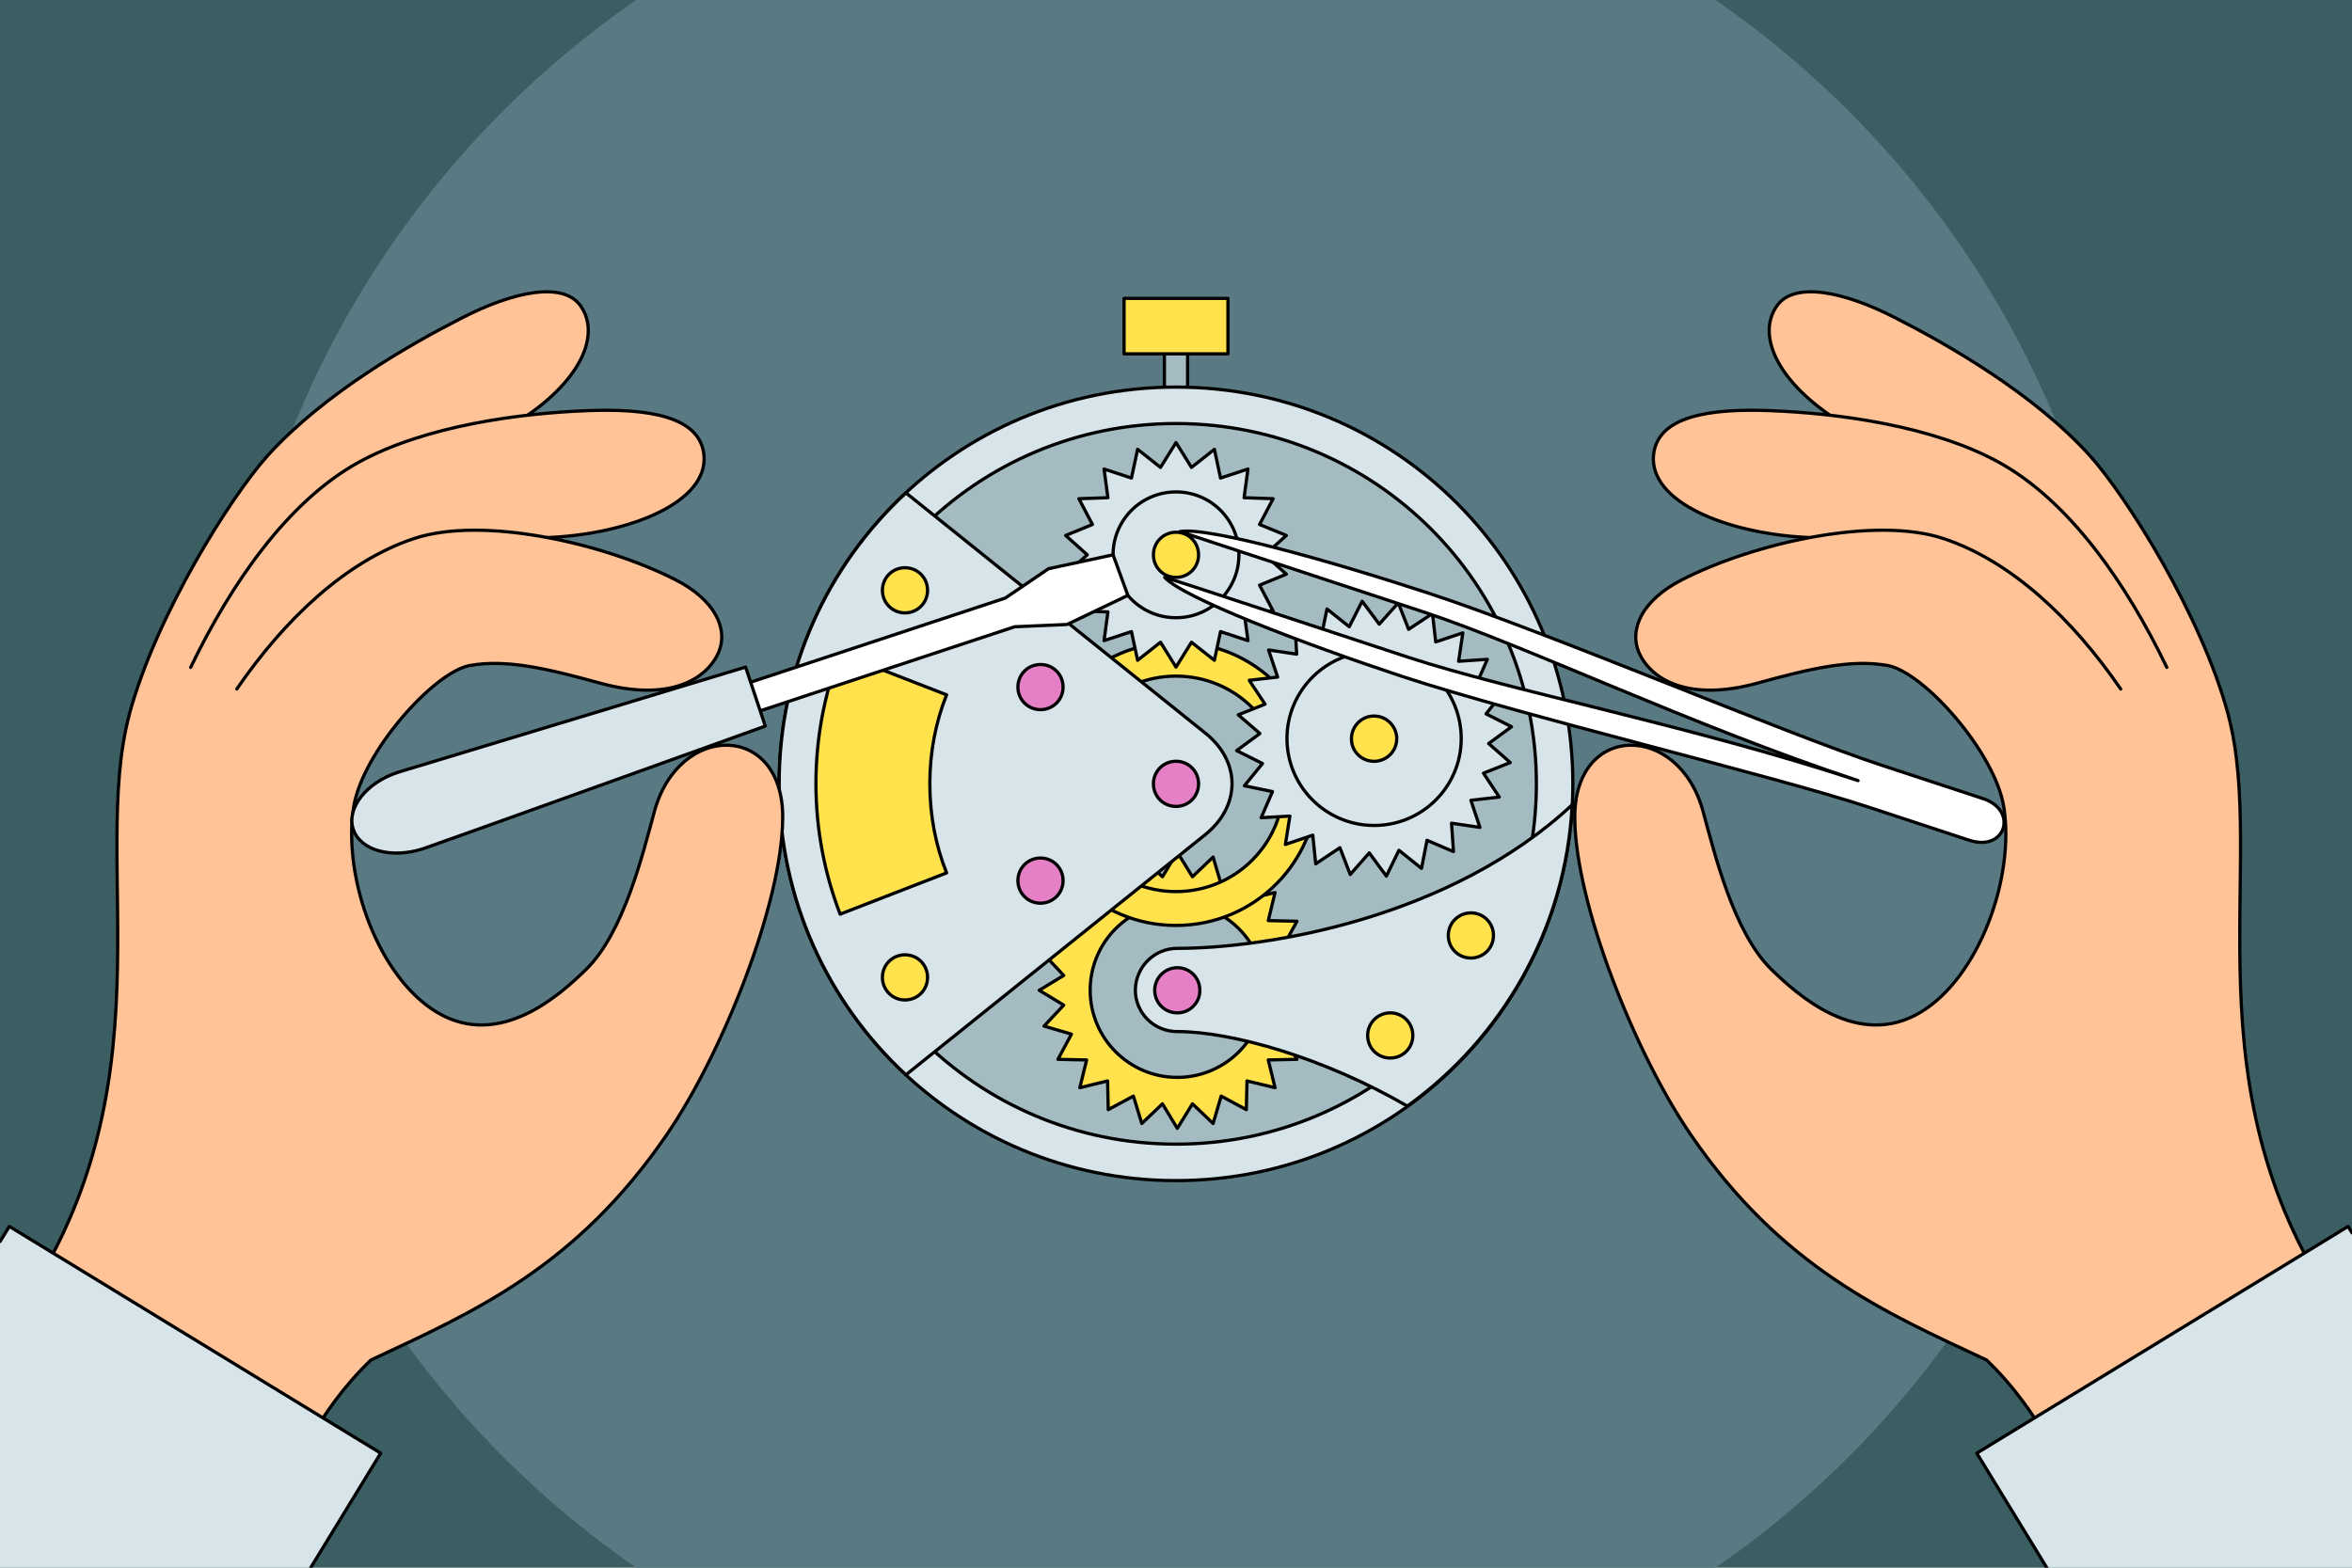 <?xml version="1.0" encoding="utf-8"?>
<!-- Generator: Adobe Illustrator 21.1.0, SVG Export Plug-In . SVG Version: 6.00 Build 0)  -->
<svg version="1.2" baseProfile="tiny" id="Слой_1"
	 xmlns="http://www.w3.org/2000/svg" xmlns:xlink="http://www.w3.org/1999/xlink" x="0px" y="0px" viewBox="0 0 729 486"
	 xml:space="preserve">
<g id="Layer_2_copy_2">
	<rect y="0" fill="#3B5E63" width="729" height="486"/>
	<path fill="#597A82" d="M69.5,243c0,100.8,50.6,189.8,127.7,243h334.5c77.2-53.2,127.7-142.2,127.7-243S608.8,53.2,531.7,0H197.2
		C120.1,53.2,69.5,142.2,69.5,243z"/>
</g>
<g id="Layer_83">
	<path fill="#A3BBC1" stroke="#000000" stroke-linecap="round" stroke-linejoin="round" stroke-miterlimit="10" d="M368.1,100.2
		v27.6h-7.2v-27.6H368.1z"/>
	<path fill="#FFE24C" stroke="#000000" stroke-linecap="round" stroke-linejoin="round" stroke-miterlimit="10" d="M380.6,92.5v17.2
		h-32.2V92.5H380.6z"/>
	<path fill="#D7E4EA" stroke="#000000" stroke-linecap="round" stroke-linejoin="round" stroke-miterlimit="10" d="M364.5,120
		c68.1,0,123,54.9,123,123s-54.9,123-123,123s-123-54.9-123-123S296.4,120,364.5,120z"/>
	<path fill="#A3BBC1" stroke="#000000" stroke-linecap="round" stroke-linejoin="round" stroke-miterlimit="10" d="M364.5,131.3
		c61.8,0,111.7,49.9,111.7,111.7s-49.9,111.7-111.7,111.7S252.8,304.8,252.8,243S302.7,131.3,364.5,131.3z"/>
	<polygon fill="#FFE24C" stroke="#000000" stroke-linecap="round" stroke-linejoin="round" stroke-miterlimit="10" points="
		400.1,311.6 407.7,307 400.1,302.4 406.3,295.9 397.7,293.4 402,285.6 393.1,285.4 395.2,276.7 386.5,278.8 386.3,269.9 
		378.5,274.2 376,265.7 369.6,271.8 364.9,264.2 360.3,271.8 353.9,265.7 351.3,274.2 343.5,269.9 343.3,278.8 334.7,276.7 
		336.8,285.4 327.9,285.6 330.31,291.93 323.6,295.9 329.7,302.4 322.1,307 329.7,311.6 323.6,318.1 332.1,320.6 327.9,328.4 
		336.8,328.6 334.7,337.2 343.3,335.1 343.5,344 351.3,339.8 353.9,348.3 360.3,342.2 364.9,349.8 369.6,342.2 376,348.3 
		378.5,339.8 386.3,344 386.5,335.1 395.2,337.2 393.1,328.6 402,328.4 397.7,320.6 406.3,318.1 	"/>
	<path fill="#A3BBC1" stroke="#000000" stroke-linecap="round" stroke-linejoin="round" stroke-miterlimit="10" d="M364.9,280
		c14.9,0,27,12.1,27,27s-12.1,27-27,27s-27-12.1-27-27C337.9,292,350,280,364.9,280z"/>
	<path fill="#D7E4EA" stroke="#000000" stroke-linecap="round" stroke-linejoin="round" stroke-miterlimit="10" d="M364.9,294
		c-7.2,0-12.9,5.8-13,12.9c0,7.2,5.8,12.9,13,12.9c16.9,0,45.4,8.1,71.3,23.1c29.4-21.1,49.1-54.9,51.1-93.4
		C449.5,284.7,392.8,294,364.9,294z"/>
	<path fill="#E57FC6" stroke="#000000" stroke-linecap="round" stroke-linejoin="round" stroke-miterlimit="10" d="M364.9,300
		c3.9,0,7,3.1,7,7s-3.1,7-7,7s-7-3.1-7-7S361.1,300,364.9,300z"/>
	<path fill="#FFE24C" stroke="#000000" stroke-linecap="round" stroke-linejoin="round" stroke-miterlimit="10" d="M430.9,314
		c3.9,0,7,3.1,7,7s-3.1,7-7,7s-7-3.1-7-7S427.1,314,430.9,314z"/>
	<path fill="#FFE24C" stroke="#000000" stroke-linecap="round" stroke-linejoin="round" stroke-miterlimit="10" d="M455.9,283
		c3.9,0,7,3.1,7,7s-3.1,7-7,7s-7-3.1-7-7S452.1,283,455.9,283z"/>
	<path fill="#FFE24C" stroke="#000000" stroke-linecap="round" stroke-linejoin="round" stroke-miterlimit="10" d="M364.5,199.1
		c-24.3,0-43.9,19.6-43.9,43.9s19.6,43.9,43.9,43.9s43.9-19.6,43.9-43.9C408.4,218.7,388.8,199.1,364.5,199.1z M364.5,276.4
		c-18.5,0-33.4-14.9-33.4-33.4s14.9-33.4,33.4-33.4s33.4,14.9,33.4,33.4S383,276.4,364.5,276.4z"/>
	<path fill="#D7E4EA" stroke="#000000" stroke-linecap="round" stroke-linejoin="round" stroke-miterlimit="10" d="M364.5,231.2
		c6.5,0,11.8,5.3,11.8,11.8s-5.3,11.8-11.8,11.8s-11.8-5.3-11.8-11.8S358,231.2,364.5,231.2z"/>
	<g>
		<polygon fill="#D7E4EA" stroke="#000000" stroke-linecap="round" stroke-linejoin="round" stroke-miterlimit="10" points="
			461.4,230.5 468.5,225.3 460.6,221.3 466.1,214.4 457.4,212.6 461,204.4 452.1,205 453.4,196.2 445,199 444,190.2 436.6,195.1 
			433.4,186.9 427.5,193.5 422.2,186.4 418.2,194.3 411.3,188.8 409.5,197.5 401.4,193.9 401.9,202.8 393.2,201.5 396,209.9 
			387.2,210.9 392.1,218.3 383.8,221.6 390.5,227.4 383.3,232.7 391.3,236.7 385.7,243.6 394.4,245.4 390.9,253.5 399.8,253 
			398.4,261.8 406.9,258.9 407.8,267.8 415.3,262.8 418.5,271.1 424.4,264.4 429.7,271.6 433.6,263.6 440.6,269.2 442.3,260.5 
			450.5,264 449.9,255.2 458.7,256.5 455.9,248.1 464.7,247.1 459.8,239.7 468.1,236.4 		"/>
		<path fill="#D7E4EA" stroke="#000000" stroke-linecap="round" stroke-linejoin="round" stroke-miterlimit="10" d="M423.6,202.1
			c14.9-1.3,27.9,9.7,29.2,24.5c1.3,14.9-9.7,27.9-24.5,29.2c-14.9,1.3-28-9.7-29.3-24.5C397.7,216.5,408.7,203.4,423.6,202.1z"/>
		<path fill="#FFE24C" stroke="#000000" stroke-linecap="round" stroke-linejoin="round" stroke-miterlimit="10" d="M425.3,222
			c3.9-0.3,7.2,2.5,7.6,6.4c0.3,3.9-2.5,7.2-6.4,7.6c-3.9,0.3-7.3-2.5-7.6-6.4C418.6,225.7,421.5,222.3,425.3,222z"/>
	</g>
	<path fill="#D7E4EA" stroke="#000000" stroke-linecap="round" stroke-linejoin="round" stroke-miterlimit="10" d="M364.5,144.5
		L392,172l-27.5,27.5L337,172L364.5,144.5z"/>
	<polygon fill="#D7E4EA" stroke="#000000" stroke-linecap="round" stroke-linejoin="round" stroke-miterlimit="10" points="392,172 
		398.7,166 390.4,162.6 394.6,154.6 385.6,154.3 386.8,145.4 378.3,148.2 376.4,139.3 369.3,144.9 364.5,137.2 359.7,144.9 
		352.6,139.3 350.7,148.2 342.2,145.4 343.4,154.3 334.4,154.6 338.6,162.6 330.3,166 337,172 330.3,178 338.6,181.4 334.4,189.4 
		343.4,189.7 342.2,198.6 350.7,195.8 352.6,204.7 359.7,199.1 364.5,206.8 369.3,199.1 376.4,204.7 378.3,195.8 386.8,198.6 
		385.6,189.7 394.6,189.4 390.4,181.4 398.7,178 	"/>
	<path fill="#D7E4EA" stroke="#000000" stroke-linecap="round" stroke-linejoin="round" stroke-miterlimit="10" d="M364.5,152.5
		c10.8,0,19.5,8.7,19.5,19.5s-8.7,19.5-19.5,19.5S345,182.8,345,172S353.7,152.5,364.5,152.5z"/>
	<path fill="#FFE24C" stroke="#000000" stroke-linecap="round" stroke-linejoin="round" stroke-miterlimit="10" d="M364.5,165
		c3.9,0,7,3.1,7,7s-3.1,7-7,7s-7-3.1-7-7S360.6,165,364.5,165z"/>
	<path fill="#D7E4EA" stroke="#000000" stroke-linecap="round" stroke-linejoin="round" stroke-miterlimit="10" d="M373.5,227.2
		c-7.8-6.3-64.5-51.7-92.7-74.4c-24.2,22.4-39.3,54.5-39.3,90.2s15.1,67.8,39.3,90.2c28.2-22.6,84.7-68,92.7-74.4
		C384.6,249.9,384.7,236.1,373.5,227.2z"/>
	<path fill="#E57FC6" stroke="#000000" stroke-linecap="round" stroke-linejoin="round" stroke-miterlimit="10" d="M364.5,236
		c3.9,0,7,3.1,7,7s-3.1,7-7,7s-7-3.1-7-7S360.6,236,364.5,236z"/>
	<path fill="#E57FC6" stroke="#000000" stroke-linecap="round" stroke-linejoin="round" stroke-miterlimit="10" d="M322.5,266
		c3.9,0,7,3.1,7,7s-3.1,7-7,7s-7-3.1-7-7S318.6,266,322.5,266z"/>
	<path fill="#E57FC6" stroke="#000000" stroke-linecap="round" stroke-linejoin="round" stroke-miterlimit="10" d="M322.5,206
		c3.9,0,7,3.1,7,7s-3.1,7-7,7s-7-3.1-7-7S318.6,206,322.5,206z"/>
	<path fill="#FFE24C" stroke="#000000" stroke-linecap="round" stroke-linejoin="round" stroke-miterlimit="10" d="M280.5,296
		c3.9,0,7,3.1,7,7s-3.1,7-7,7s-7-3.1-7-7S276.6,296,280.5,296z"/>
	<path fill="#FFE24C" stroke="#000000" stroke-linecap="round" stroke-linejoin="round" stroke-miterlimit="10" d="M280.5,176
		c3.9,0,7,3.1,7,7s-3.1,7-7,7s-7-3.1-7-7S276.6,176,280.5,176z"/>
	<path fill="#FFE24C" stroke="#000000" stroke-linecap="round" stroke-linejoin="round" stroke-miterlimit="10" d="M288.2,243
		c0-9.8,1.8-19.1,5.2-27.6l-33-12.8c-4.9,12.5-7.5,26.2-7.5,40.4c0,14.2,2.7,27.9,7.5,40.4l33-12.8C290,262.1,288.2,252.8,288.2,243
		z"/>
	<g>
		<path fill="#FFC397" stroke="#000000" stroke-linecap="round" stroke-linejoin="round" stroke-miterlimit="10" d="M40.1,221.4
			c8.4-31,31.5-67.5,42.9-80.2c17.5-19.3,44-34.4,60.1-42.6c16.3-8.4,31.6-11.4,36.9-3.7c6.4,9.2-0.4,23.9-19.8,36
			c-43,26.8-58.7,34.8-84.8,91.1"/>
		<path fill="#FFC397" stroke="#000000" stroke-linecap="round" stroke-linejoin="round" stroke-miterlimit="10" d="M59.1,206.9
			c12.3-25.6,29.9-51.3,51.9-63.5c20.8-11.5,50.4-15.3,71.1-16.1c18.5-0.7,35,1.6,36.1,13.9c1.2,14.4-22.5,24.1-47.4,25.4
			c-36.4,1.8-60.3,19.4-74.3,50"/>
		<path fill="#FFC397" stroke="#000000" stroke-linecap="round" stroke-linejoin="round" stroke-miterlimit="10" d="M73.4,213.6
			C88.2,192,107.2,174,128.2,167c21.1-7.1,58.6,1.2,81.3,12.8c11.9,6.1,16.4,15,13.2,22.5c-3.6,8.2-15.1,15.5-37,9.4
			c-16-4.4-28.7-7.4-40-5.4s-33.5,27.1-36.1,44c-3.4,22.1,7.8,52.7,25.8,63.5c19.5,11.7,38.3-5.5,46.3-13.3
			c11.7-11.5,17.5-35.7,21.1-48.8c7.5-28,40.1-27.8,39.8,2c-0.2,26.5-18.7,72.9-35.9,98c-28.2,41.2-59.8,55-91.7,69.9
			c-16.5,15.7-25.3,36.1-30.2,47.8c-31.4,3.6-69.4-13.2-80.3-61.3c49.7-70.1,23.1-140,35.6-186.6"/>
	</g>
	<polygon fill="#D7E4EA" points="0,384.9 0,486 96.3,486 118,450.5 2.9,380.2 	"/>
	<polyline fill="none" stroke="#000000" stroke-linecap="round" stroke-linejoin="round" stroke-miterlimit="10" points="96.3,486 
		118,450.5 2.9,380.2 0,384.9 	"/>
	<g>
		<path fill="#FFC397" stroke="#000000" stroke-linecap="round" stroke-linejoin="round" stroke-miterlimit="10" d="M690.6,221.4
			c-8.4-31-31.5-67.5-42.9-80.2c-17.5-19.3-44-34.4-60.1-42.6c-16.3-8.4-31.6-11.4-36.9-3.7c-6.4,9.2,0.4,23.9,19.8,36
			c43,26.8,58.7,34.8,84.8,91.1"/>
		<path fill="#FFC397" stroke="#000000" stroke-linecap="round" stroke-linejoin="round" stroke-miterlimit="10" d="M671.6,206.9
			c-12.3-25.6-29.9-51.3-51.9-63.5c-20.8-11.5-50.4-15.3-71.1-16.1c-18.5-0.7-35,1.6-36.1,13.9c-1.2,14.4,22.5,24.1,47.4,25.4
			c36.4,1.8,60.3,19.4,74.3,50"/>
		<path fill="#FFC397" stroke="#000000" stroke-linecap="round" stroke-linejoin="round" stroke-miterlimit="10" d="M657.3,213.6
			C642.5,192,623.5,174,602.5,167c-21.1-7.1-58.7,1.2-81.3,12.8c-11.9,6.1-16.4,15-13.2,22.5c3.6,8.2,15.1,15.5,37,9.4
			c16-4.4,28.7-7.4,40-5.4s33.5,27.1,36.1,44c3.4,22.1-7.8,52.7-25.8,63.5c-19.5,11.7-38.3-5.5-46.3-13.3
			c-11.7-11.5-17.5-35.7-21.1-48.8c-7.5-28-40.1-27.8-39.8,2c0.2,26.5,18.7,72.9,35.9,98c28.2,41.2,59.8,55,91.7,69.9
			c16.5,15.7,25.3,36.1,30.2,47.8c31.4,3.6,69.4-13.2,80.3-61.3c-49.7-70.1-23.1-140-35.6-186.6"/>
	</g>
	<polygon fill="#D7E4EA" points="729,382.2 727.8,380.2 612.7,450.5 634.4,486 729,486 	"/>
	<polyline fill="none" stroke="#000000" stroke-linecap="round" stroke-linejoin="round" stroke-miterlimit="10" points="729,382.2 
		727.8,380.2 612.7,450.5 634.4,486 	"/>
	<path fill="#FFFFFF" stroke="#000000" stroke-linecap="round" stroke-linejoin="round" stroke-miterlimit="10" d="M436.6,203.8
		c31.3,10.3,88.2,21.3,139.3,38.2c-51.5-17-103.1-41.9-134.7-52.3c-31.6-10.4-72.5-23.9-75.5-24.9c8.4-1.6,46.1,8.9,77.4,19.2
		c37.4,12.3,109.9,43.3,140,53.2c18.2,6,28.2,9.3,31.6,10.4c10.9,3.6,7,16.6-4.3,12.9c-3.4-1.1-13.4-4.4-31.6-10.4
		c-30.1-9.9-106.8-28.1-144.2-40.4c-31.1-10.3-67.9-24.4-73.6-30.7C364.3,179.9,405.3,193.5,436.6,203.8z"/>
	<g>
		<path fill="#FFFFFF" stroke="#000000" stroke-linecap="round" stroke-linejoin="round" stroke-miterlimit="10" d="M349.58,184.58
			l-18.88,9.02l-16.2,0.7l-91.4,30.2l-2.9-8.9l91.4-30.2l13.4-9.1l20-4.3L349.58,184.58z"/>
		<path fill="#D7E4EA" stroke="#000000" stroke-linecap="round" stroke-linejoin="round" stroke-miterlimit="10" d="M231.1,206.8
			l6.1,18.3c0,0-101.2,36.4-106,38c-9.8,3.2-19.5,0.6-21.7-6c-2.2-6.5,4-14.5,13.9-17.7C127.3,238.2,231.1,206.8,231.1,206.8z"/>
	</g>
</g>
</svg>
